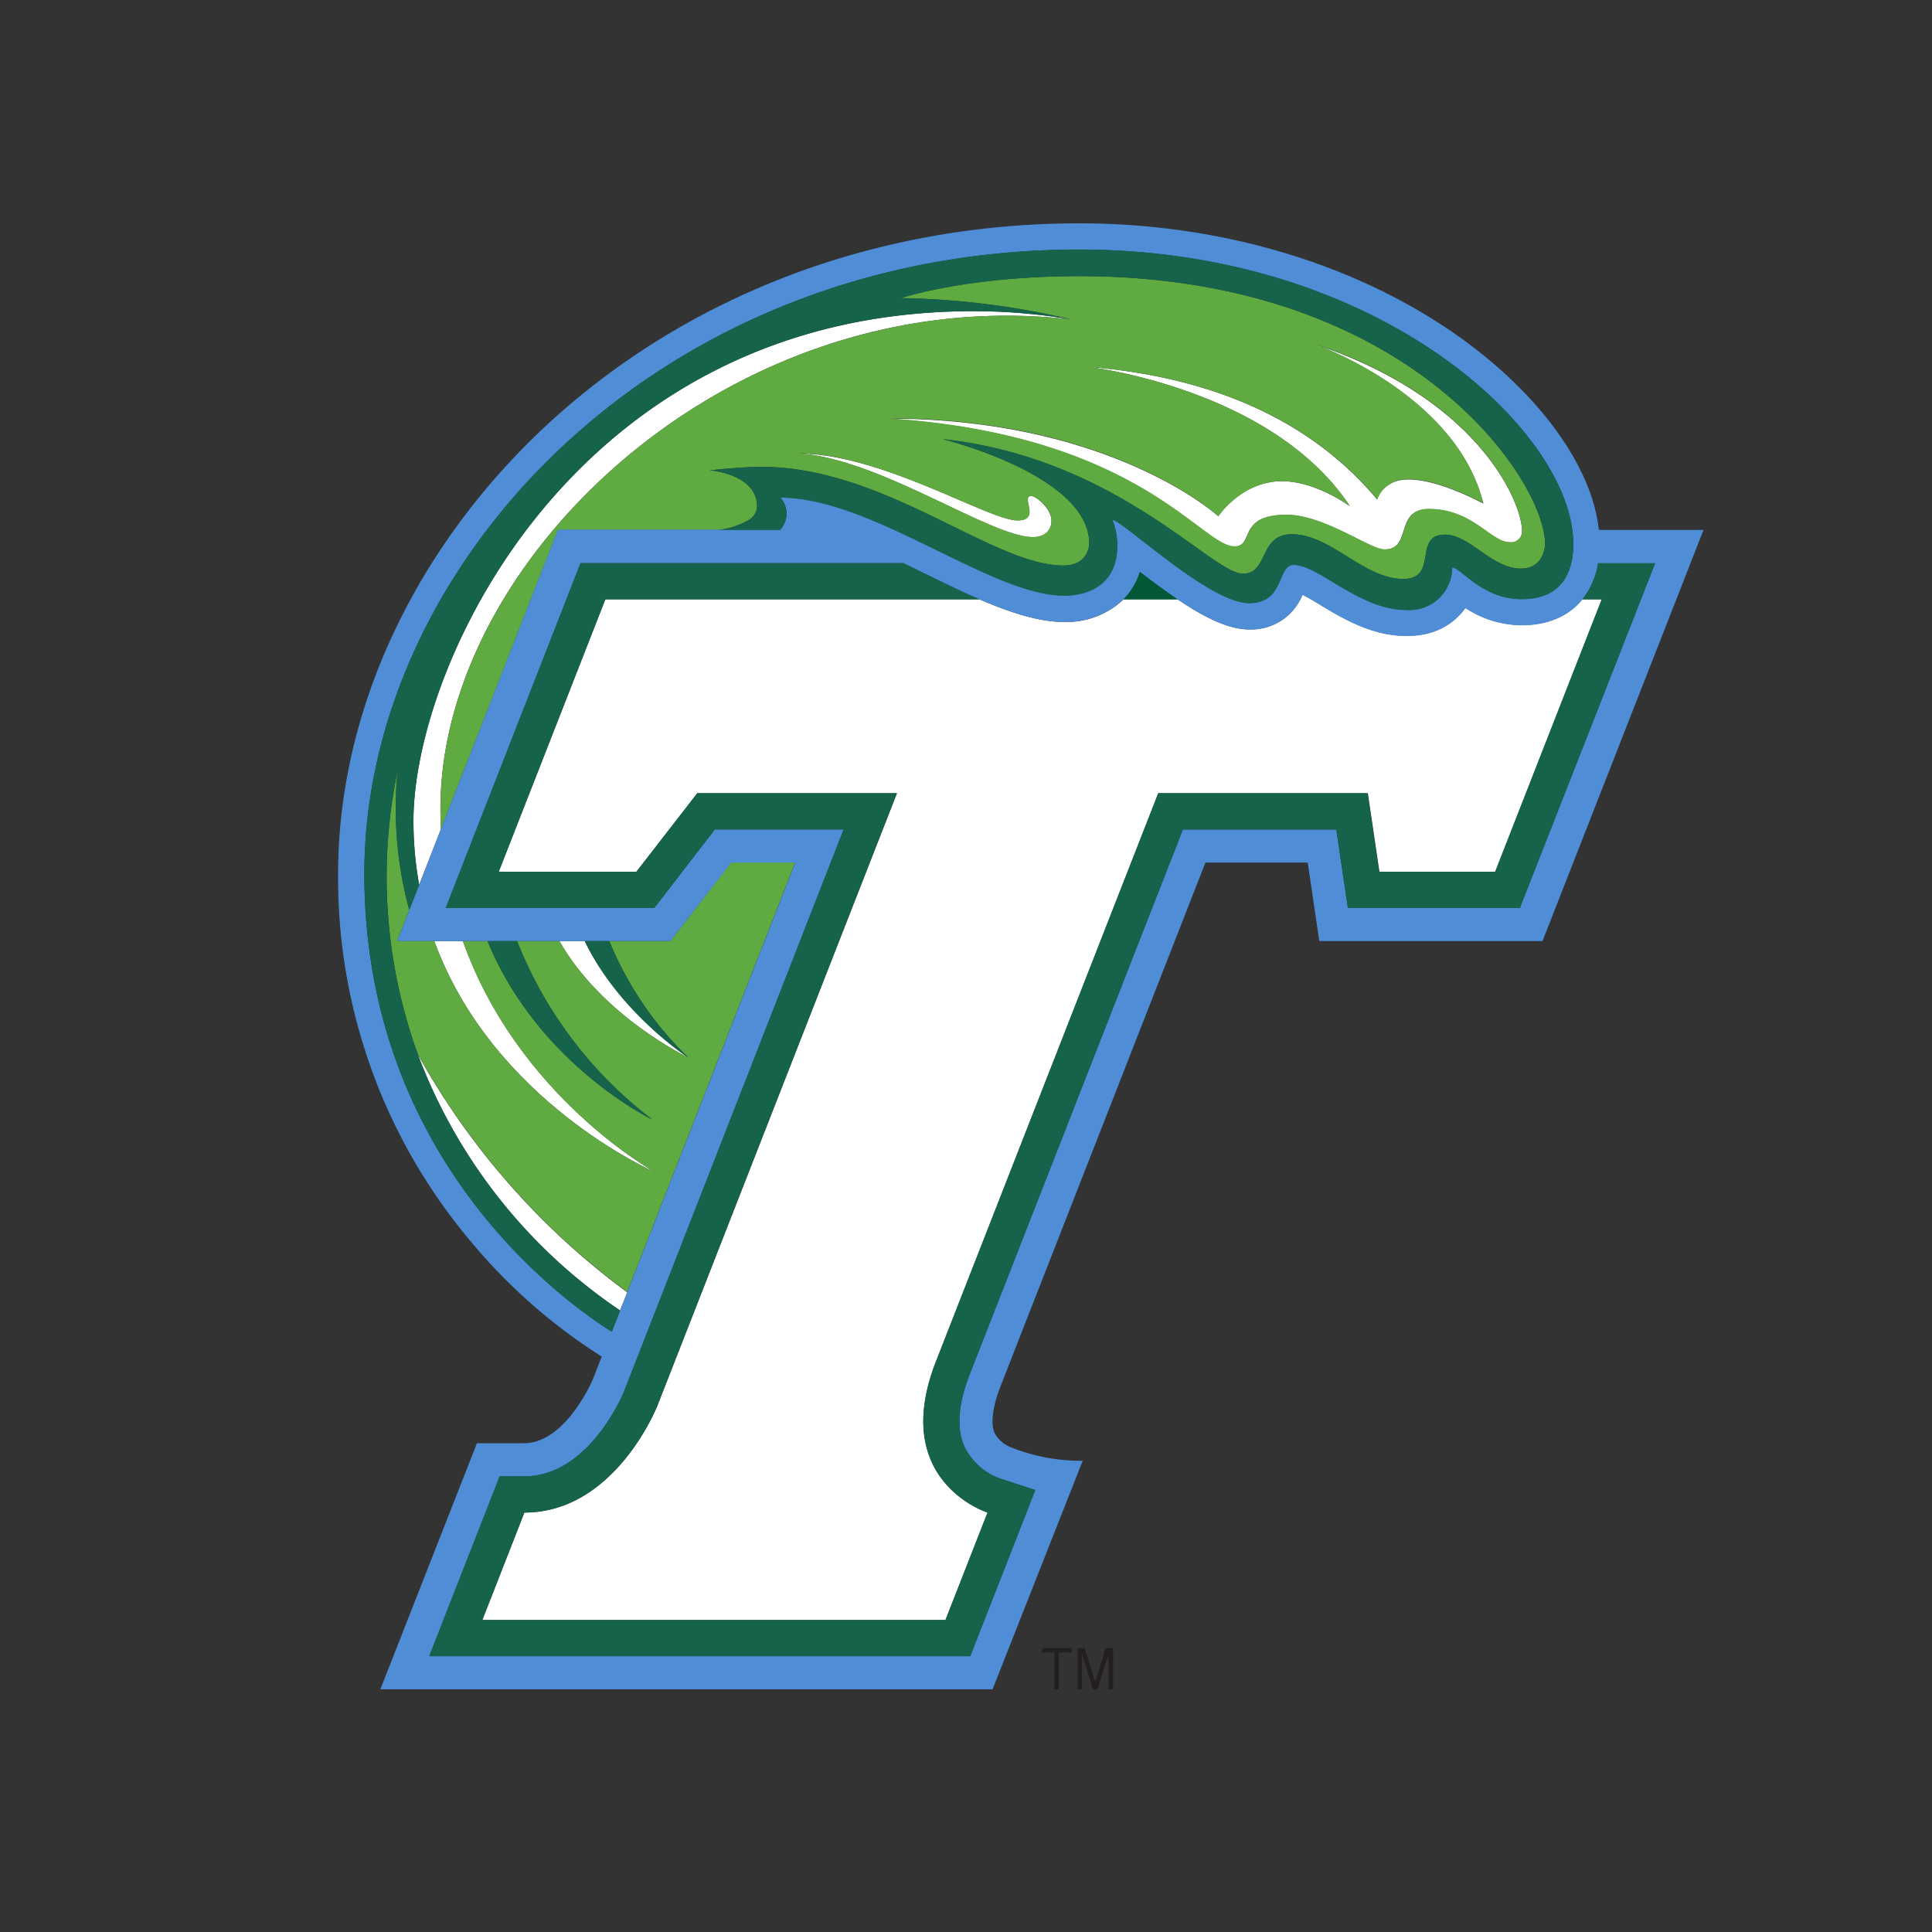 <svg xmlns="http://www.w3.org/2000/svg" viewBox="0 0 300 300"><rect x="0" y="0" width="300" height="300" fill="#333333" stroke="none"/><defs><style>.cls-1{fill:none;}.cls-2{fill:#fff;}.cls-3{fill:#231f20;}.cls-4{fill:#5faa41;}.cls-5{fill:#4f8ed7;}.cls-6{fill:#14634a;}.cls-7{fill:#005837;}</style></defs><title>tulane-green-wave</title><g id="Layer_2" data-name="Layer 2"><g id="Layer_59" data-name="Layer 59"><rect class="cls-1" width="300" height="300"/><path class="cls-2" d="M106.88,164.22s-10.65-6.87-16.09-18.09H86.85C93.58,157.91,106.88,164.22,106.88,164.22Z"/><path class="cls-2" d="M67.44,146.13c9.11,25,34.26,35.88,34.26,35.88S80.43,170.3,71.88,146.13Z"/><path class="cls-2" d="M245.7,93.06c-2.09,2.59-5.32,4-9.39,4a16,16,0,0,1-8.77-2.68c-1.73,2.43-4.64,4.35-9.14,4.35-5.37,0-9.87-2.7-13.5-4.88-.78-.47-1.79-1.08-2.65-1.52A8.58,8.58,0,0,1,194,97.74c-3.22,0-7-1.87-11.14-4.68h-8.38a12.88,12.88,0,0,1-9.18,3.52c-4,0-8.49-1.47-13.2-3.52H94L77.44,135.37H98.82l9.46-12.2h31l-37.18,95.06s-6.51,16.64-20.67,16.64l-6.53,16.68h71.93l6.53-16.68s-15.31-4.84-8-23.48l34.51-88.22h32.53l1.8,12.2h18l16.55-42.31Z"/><path class="cls-2" d="M158,80.81c-4.44,0-21.07-10.39-34.08-10.39,12.61.71,29.84,13,36.48,13,1.43,0,2.87-.72,2.87-2.57S160.88,77,160.11,77C158.37,77,161.72,80.81,158,80.81Z"/><path class="cls-2" d="M213.83,77.55c-12.5-14.93-30.45-19.42-45.05-20.61,0,0,28.6,3.23,40.81,21.65,0,0-5.23-3.87-10.57-3.87-6.23,0-9.86,5.43-9.86,5.43S172.61,65,137.79,65c39,2.52,48.7,19.87,53.85,19.87,3.23,0,.36-4.91,8.09-4.91,5.83,0,13,5.38,15.2,5.38,4.41,0,1.54-6.28,6.92-6.28,6.76,0,9.63,5.15,12.5,5.15a1.71,1.71,0,0,0,2-1.66c0-4.56-6.74-20.66-32.35-29.15,0,0,22.1,7.65,26.33,24.8,0,0-6.76-3.74-11.55-3.74C214.7,74.41,213.83,77.55,213.83,77.55Z"/><path class="cls-2" d="M96.29,203.49l1.1-2.82a115.2,115.2,0,0,1-32.54-37A83.15,83.15,0,0,0,96.29,203.49Z"/><path class="cls-2" d="M68.47,128.74c0-1.05-.08-2.11-.08-3.18,0-17,8.54-34.62,22.49-48.7,18.22-18.41,45.69-30.7,75.43-27.26a90.47,90.47,0,0,0-15.16-1.28C89.57,48.32,64.2,103,64.2,127.45a55.35,55.35,0,0,0,.89,9.94Z"/><polygon class="cls-3" points="161.83 256.6 163.73 256.6 163.73 262.32 164.41 262.32 164.41 256.6 166.41 256.6 166.41 255.91 161.83 255.91 161.83 256.6"/><polygon class="cls-3" points="170.07 261.13 168.43 255.91 167.32 255.91 167.32 262.32 168.01 262.32 168.01 256.87 169.73 262.32 170.41 262.32 172.13 256.87 172.13 262.32 172.82 262.32 172.82 255.91 171.71 255.91 170.07 261.13"/><path class="cls-4" d="M104.1,146.13H94.61a53,53,0,0,0,12.27,18.09s-13.3-6.31-20-18.09H80.29a64.42,64.42,0,0,0,21,27.71s-17.69-8.48-25.59-27.71H71.88C80.43,170.3,101.7,182,101.7,182s-25.15-10.86-34.26-35.88H61.67l1.88-4.82a60.38,60.38,0,0,1-1.82-21.6,80.79,80.79,0,0,0,3.12,43.91,115.2,115.2,0,0,0,32.54,37c.4-1,26.1-66.73,26.1-66.73h-9.94Z"/><path class="cls-4" d="M167.59,42.88c-17.71,0-27.7,3.41-27.7,3.41a123.11,123.11,0,0,1,26.42,3.31c-29.74-3.44-57.21,8.85-75.43,27.26-13.95,14.08-22.49,31.75-22.49,48.7,0,1.07,0,2.13.08,3.18L86.64,82.29h25a12.44,12.44,0,0,0,4.58-1.51,2.55,2.55,0,0,0,1.34-2.13c0-5.08-7.36-5.62-7.36-5.62s5-.54,8-.54c19.26,0,35.86,15.32,46.94,15.32,4,0,4-3.41,4-3.41,0-10.65-22.79-16.22-22.79-16.22,27.12,2.95,41.8,20.9,46.66,20.9,4,0,2.44-6.12,7.6-6.12,6,0,11.19,6.94,17.29,6.94,5.55,0,1.44-6.88,6.46-6.88,3.91,0,7.26,5.27,11.81,5.27,3.75,0,3.75-3.83,3.75-3.83C239.86,74.53,218.92,42.88,167.59,42.88ZM158,80.81c3.77,0,.42-3.77,2.16-3.77.77,0,3.11,1.91,3.11,3.77s-1.44,2.57-2.87,2.57c-6.64,0-23.87-12.25-36.48-13C136.88,70.42,153.51,80.81,158,80.81Zm76.4,3.35c-2.87,0-5.74-5.15-12.5-5.15-5.38,0-2.51,6.28-6.92,6.28-2.23,0-9.37-5.38-15.2-5.38-7.73,0-4.86,4.91-8.09,4.91-5.15,0-14.84-17.35-53.85-19.87,34.82,0,51.37,15.2,51.37,15.2s3.63-5.43,9.86-5.43c5.34,0,10.57,3.87,10.57,3.87-12.21-18.42-40.81-21.65-40.81-21.65,14.6,1.19,32.55,5.68,45.05,20.61,0,0,.87-3.14,4.91-3.14,4.79,0,11.55,3.74,11.55,3.74C226.06,61,204,53.35,204,53.35c25.61,8.49,32.35,24.59,32.35,29.15A1.71,1.71,0,0,1,234.35,84.16Z"/><path class="cls-5" d="M248.27,82.29c-1.07-10-9.45-21.47-22.4-30.49-15.86-11-36.56-17.12-58.28-17.12-31.69,0-61.16,11.23-83,31.61C64.21,85.36,52.5,110.65,52.5,135.67a87.46,87.46,0,0,0,20.94,57.5,86.54,86.54,0,0,0,20,17.48c-.89,2.27-1.4,3.58-1.41,3.59-.08.19-4.24,9.86-10.66,9.86H74.06l-15,38.22h95.06l14-35.49a29.28,29.28,0,0,1-11.26-2.14,5,5,0,0,1-2.42-2.16c-.64-1.47-.31-4.1.9-7.22l31.84-81.37h15.88c.17,1.12,1.8,12.19,1.8,12.19h34.66l25-63.84ZM56.57,135.67c0-47.86,45.21-96.92,111-96.92,45,0,74.27,26.2,76.58,43.54a15.64,15.64,0,0,1,.15,2s0,.1,0,.15c0,4.46-1.84,8.57-8,8.57s-9.45-4.91-10.81-4.91a6.62,6.62,0,0,1-7.1,6.59c-7.34,0-13.6-7-17.51-7-2.61,0-1.33,5.94-6.92,5.94-6.22,0-19.68-12.92-21.24-12.92a10.18,10.18,0,0,1,.76,4.1c0,6.07-4.71,7.66-8.22,7.66-11.4,0-29.75-15.23-44.11-15.23a3.88,3.88,0,0,1,1,2.63,4.07,4.07,0,0,1-1,2.38H86.64L68.47,128.74l-3.38,8.65-1.54,3.92-1.88,4.82H104.1l9.45-12.19h9.94s-25.7,65.72-26.1,66.73l-1.1,2.82L95,206.79C87.71,202.22,56.57,180.05,56.57,135.67ZM236,141h-26.7l-1.8-12.19H183.68c-.31.78-33.12,84.64-33.12,84.64-1.81,4.65-2.07,8.45-.75,11.3a10,10,0,0,0,5.3,4.78l5.65,1.84-10.1,25.81h-84l10.93-27.93h3.84c10.09,0,15.38-13,15.43-13.06L131,128.8H111L101.58,141H69.21L90.15,87.44h50.09c1.22.58,2.43,1.17,3.64,1.77,2.79,1.36,5.53,2.7,8.19,3.85,4.71,2,9.16,3.52,13.2,3.52a12.88,12.88,0,0,0,9.18-3.52A10.39,10.39,0,0,0,177,88.8c2,1.56,4,3,5.84,4.26,4.16,2.81,7.92,4.68,11.14,4.68a8.58,8.58,0,0,0,8.28-5.37c.86.44,1.87,1,2.65,1.52,3.63,2.18,8.13,4.88,13.5,4.88,4.5,0,7.41-1.92,9.14-4.35a16,16,0,0,0,8.77,2.68c4.07,0,7.3-1.45,9.39-4a12,12,0,0,0,2.44-5.62H257Z"/><path class="cls-6" d="M75.71,146.13c7.9,19.23,25.59,27.71,25.59,27.71a64.42,64.42,0,0,1-21-27.71Z"/><path class="cls-6" d="M106.88,164.22a53,53,0,0,1-12.27-18.09H90.79C96.23,157.35,106.88,164.22,106.88,164.22Z"/><path class="cls-6" d="M248.14,87.44a12,12,0,0,1-2.44,5.62h3l-16.55,42.31h-18l-1.8-12.2H179.84l-34.51,88.22c-7.29,18.64,8,23.48,8,23.48l-6.53,16.68H74.89l6.53-16.68c14.16,0,20.67-16.64,20.67-16.64l37.18-95.06h-31l-9.46,12.2H77.44L94,93.06h58.08c-2.66-1.15-5.4-2.49-8.19-3.85-1.21-.6-2.42-1.19-3.64-1.77H90.15L69.21,141h32.37L111,128.8h20L96.85,216.18c0,.11-5.34,13.06-15.43,13.06H77.58L66.65,257.17h84l10.1-25.81-5.65-1.84a10,10,0,0,1-5.3-4.78c-1.32-2.85-1.06-6.65.75-11.3,0,0,32.81-83.86,33.12-84.64h23.83l1.8,12.19H236L257,87.44Z"/><path class="cls-7" d="M182.83,93.06C181,91.8,179,90.36,177,88.8a10.39,10.39,0,0,1-2.54,4.26Z"/><path class="cls-6" d="M95,206.79l1.29-3.3a83.15,83.15,0,0,1-31.44-39.87,80.79,80.79,0,0,1-3.12-43.91,60.38,60.38,0,0,0,1.82,21.6l1.54-3.92a55.35,55.35,0,0,1-.89-9.94c0-24.41,25.37-79.13,87-79.13a90.47,90.47,0,0,1,15.16,1.28,123.11,123.11,0,0,0-26.42-3.31s10-3.41,27.7-3.41c51.33,0,72.27,31.65,72.27,41.58,0,0,0,3.83-3.75,3.83-4.55,0-7.9-5.27-11.81-5.27-5,0-.91,6.88-6.46,6.88-6.1,0-11.25-6.94-17.29-6.94-5.16,0-3.61,6.12-7.6,6.12-4.86,0-19.54-18-46.66-20.9,0,0,22.79,5.57,22.79,16.22,0,0,0,3.41-4,3.41-11.08,0-27.68-15.32-46.94-15.32-3,0-8,.54-8,.54s7.36.54,7.36,5.62a2.55,2.55,0,0,1-1.34,2.13,12.44,12.44,0,0,1-4.58,1.51h9.52a4.07,4.07,0,0,0,1-2.38,3.88,3.88,0,0,0-1-2.63c14.36,0,32.71,15.23,44.11,15.23,3.51,0,8.22-1.59,8.22-7.66a10.18,10.18,0,0,0-.76-4.1c1.56,0,15,12.92,21.24,12.92,5.59,0,4.31-5.94,6.92-5.94,3.91,0,10.17,7,17.51,7a6.62,6.62,0,0,0,7.1-6.59c1.36,0,4.63,4.91,10.81,4.91s8-4.11,8-8.57c0,0,0-.1,0-.15a15.64,15.64,0,0,0-.15-2C241.86,65,212.58,38.75,167.59,38.75c-65.81,0-111,49.06-111,96.92C56.57,180.05,87.71,202.22,95,206.79Z"/></g></g></svg>